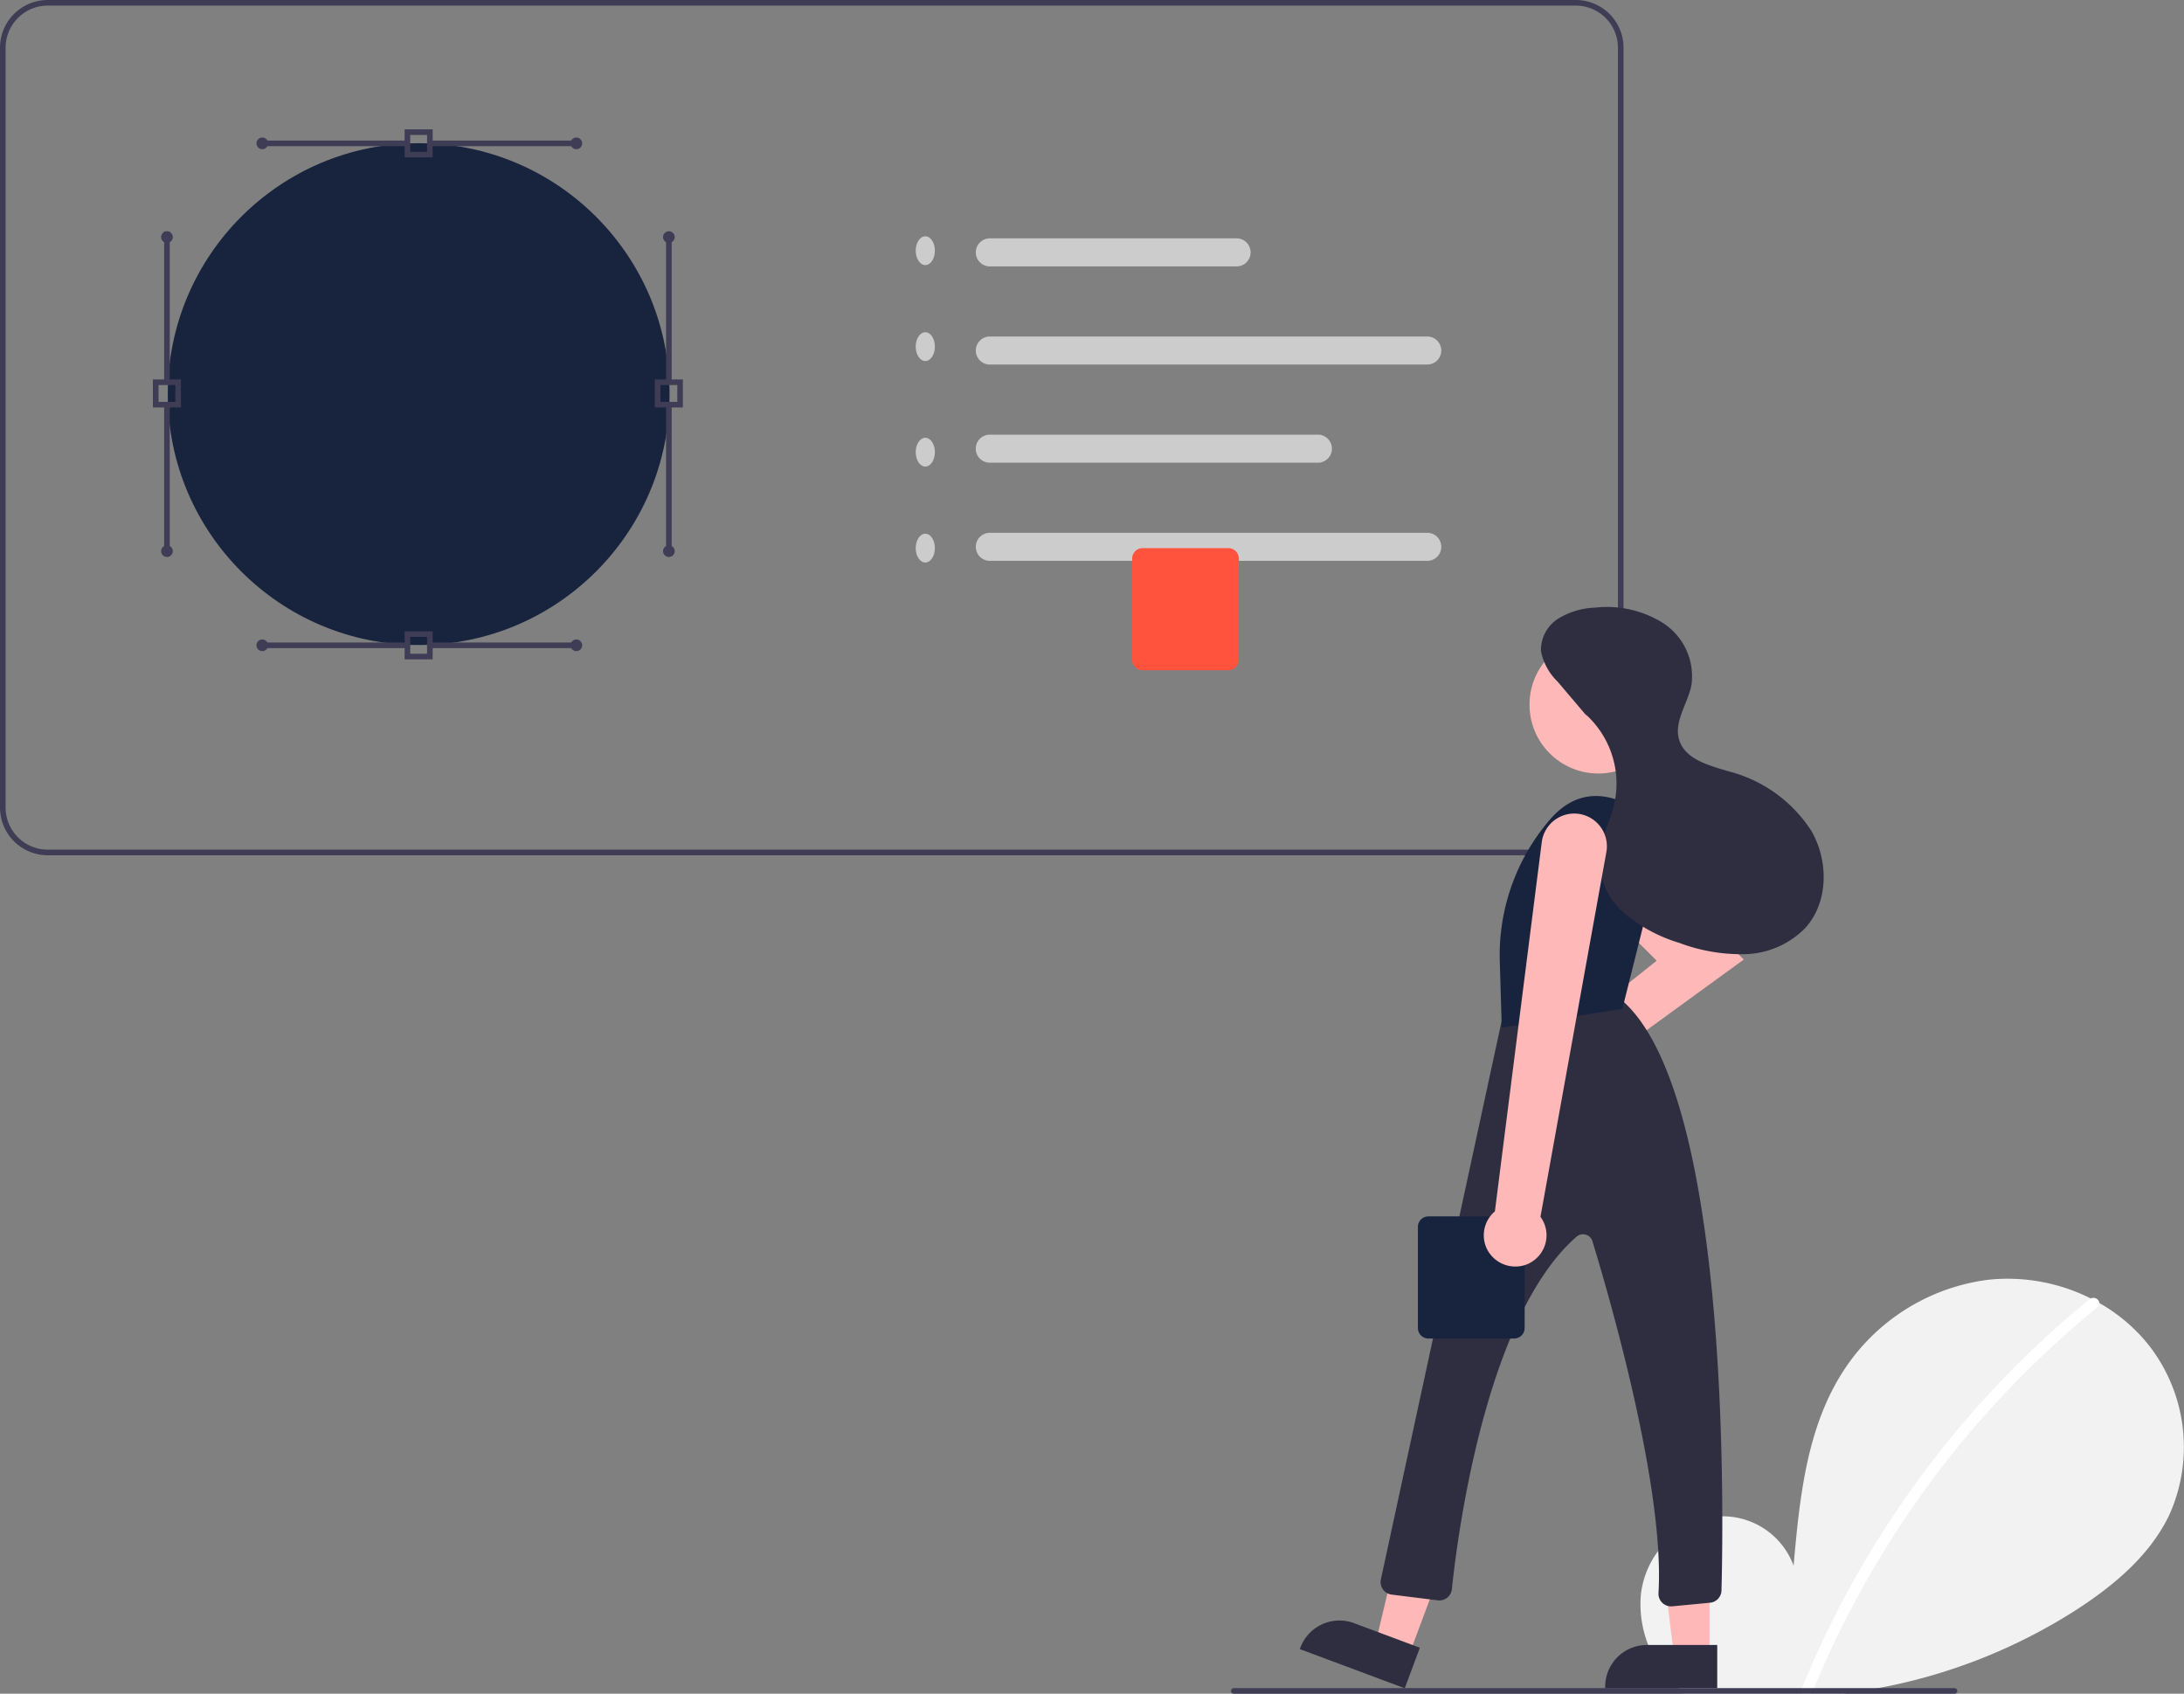 <svg id="undraw_redesign_feedback_re_jvm0" xmlns="http://www.w3.org/2000/svg" width="227.64" height="176.529" viewBox="0 0 227.64 176.529">
  <rect x="0" y="0" width="227.64" height="176.529" fill="#808080" stroke="none"/>
  <path id="Path_397" data-name="Path 397" d="M507.047,235.923H481.327a1.461,1.461,0,1,1,0-2.923h25.719a1.461,1.461,0,0,1,0,2.923Z" transform="translate(-378.157 -208.157)" fill="#ccc"/>
  <path id="Path_398" data-name="Path 398" d="M526.921,270.923H481.327a1.461,1.461,0,1,1,0-2.923h45.594a1.461,1.461,0,0,1,0,2.923Z" transform="translate(-378.157 -232.928)" fill="#ccc"/>
  <path id="Path_399" data-name="Path 399" d="M515.523,305.923h-34.2a1.461,1.461,0,1,1,0-2.923h34.2a1.461,1.461,0,1,1,0,2.923Z" transform="translate(-378.157 -257.699)" fill="#ccc"/>
  <path id="Path_400" data-name="Path 400" d="M526.921,340.923H481.327a1.461,1.461,0,1,1,0-2.923h45.594a1.461,1.461,0,0,1,0,2.923Z" transform="translate(-378.157 -282.469)" fill="#ccc"/>
  <circle id="Ellipse_16" data-name="Ellipse 16" cx="26.149" cy="26.149" r="26.149" transform="translate(17.488 14.928)" fill="#18233e"/>
  <path id="Path_401" data-name="Path 401" d="M279.093,197.047H276.17v-2.923h2.923Zm-2.338-.585h1.754v-1.754h-1.754Z" transform="translate(-233.995 -180.643)" fill="#3f3d56"/>
  <rect id="Rectangle_25" data-name="Rectangle 25" width="15.49" height="0.585" transform="translate(44.582 14.65)" fill="#3f3d56"/>
  <circle id="Ellipse_17" data-name="Ellipse 17" cx="0.609" cy="0.609" r="0.609" transform="translate(59.464 14.333)" fill="#3f3d56"/>
  <rect id="Rectangle_26" data-name="Rectangle 26" width="15.198" height="0.585" transform="translate(27.338 14.65)" fill="#3f3d56"/>
  <circle id="Ellipse_18" data-name="Ellipse 18" cx="0.609" cy="0.609" r="0.609" transform="translate(26.73 14.333)" fill="#3f3d56"/>
  <path id="Path_402" data-name="Path 402" d="M368.328,286.233H365.4V283.31h2.923Zm-2.338-.585h1.754v-1.754H365.99Z" transform="translate(-297.149 -243.763)" fill="#3f3d56"/>
  <rect id="Rectangle_27" data-name="Rectangle 27" width="0.585" height="15.198" transform="translate(69.425 42.246)" fill="#3f3d56"/>
  <circle id="Ellipse_19" data-name="Ellipse 19" cx="0.609" cy="0.609" r="0.609" transform="translate(69.108 56.835)" fill="#3f3d56"/>
  <rect id="Rectangle_28" data-name="Rectangle 28" width="0.585" height="15.198" transform="translate(69.425 24.71)" fill="#3f3d56"/>
  <circle id="Ellipse_20" data-name="Ellipse 20" cx="0.609" cy="0.609" r="0.609" transform="translate(69.108 24.101)" fill="#3f3d56"/>
  <path id="Path_403" data-name="Path 403" d="M189.328,286.233H186.4V283.31h2.923Zm-2.338-.585h1.754v-1.754H186.99Z" transform="translate(-170.465 -243.763)" fill="#3f3d56"/>
  <rect id="Rectangle_29" data-name="Rectangle 29" width="0.585" height="15.198" transform="translate(17.109 42.246)" fill="#3f3d56"/>
  <circle id="Ellipse_21" data-name="Ellipse 21" cx="0.609" cy="0.609" r="0.609" transform="translate(16.793 56.835)" fill="#3f3d56"/>
  <rect id="Rectangle_30" data-name="Rectangle 30" width="0.585" height="15.782" transform="translate(17.109 24.125)" fill="#3f3d56"/>
  <circle id="Ellipse_22" data-name="Ellipse 22" cx="0.609" cy="0.609" r="0.609" transform="translate(16.793 24.101)" fill="#3f3d56"/>
  <path id="Path_404" data-name="Path 404" d="M279.093,376.047H276.17v-2.923h2.923Zm-2.338-.585h1.754v-1.754h-1.754Z" transform="translate(-233.995 -307.328)" fill="#3f3d56"/>
  <rect id="Rectangle_31" data-name="Rectangle 31" width="15.49" height="0.585" transform="translate(44.874 66.965)" fill="#3f3d56"/>
  <circle id="Ellipse_23" data-name="Ellipse 23" cx="0.609" cy="0.609" r="0.609" transform="translate(59.464 66.649)" fill="#3f3d56"/>
  <rect id="Rectangle_32" data-name="Rectangle 32" width="15.198" height="0.585" transform="translate(27.338 66.965)" fill="#3f3d56"/>
  <circle id="Ellipse_24" data-name="Ellipse 24" cx="0.609" cy="0.609" r="0.609" transform="translate(26.73 66.649)" fill="#3f3d56"/>
  <path id="Path_405" data-name="Path 405" d="M296.12,237.141H136.835a4.974,4.974,0,0,1-4.969-4.969v-79.2A4.974,4.974,0,0,1,136.835,148H296.12a4.974,4.974,0,0,1,4.969,4.969v79.2A4.974,4.974,0,0,1,296.12,237.141ZM136.835,148.585a4.389,4.389,0,0,0-4.384,4.384v79.2a4.389,4.389,0,0,0,4.384,4.384H296.12a4.389,4.389,0,0,0,4.384-4.384v-79.2a4.389,4.389,0,0,0-4.384-4.384Z" transform="translate(-131.866 -148)" fill="#3f3d56"/>
  <ellipse id="Ellipse_25" data-name="Ellipse 25" cx="1" cy="1.5" rx="1" ry="1.5" transform="translate(95.445 24.627)" fill="#ccc"/>
  <ellipse id="Ellipse_26" data-name="Ellipse 26" cx="1" cy="1.5" rx="1" ry="1.5" transform="translate(95.445 34.627)" fill="#ccc"/>
  <ellipse id="Ellipse_27" data-name="Ellipse 27" cx="1" cy="1.5" rx="1" ry="1.5" transform="translate(95.445 45.627)" fill="#ccc"/>
  <ellipse id="Ellipse_28" data-name="Ellipse 28" cx="1" cy="1.5" rx="1" ry="1.5" transform="translate(95.445 55.627)" fill="#ccc"/>
  <path id="Path_406" data-name="Path 406" d="M545.65,356.2h-8.925a1.1,1.1,0,0,1-1.1-1.1V344.569a1.1,1.1,0,0,1,1.1-1.1h8.925a1.1,1.1,0,0,1,1.1,1.1V355.1A1.1,1.1,0,0,1,545.65,356.2Z" transform="translate(-417.621 -286.341)" fill="#ff533d"/>
  <path id="Path_407" data-name="Path 407" d="M878.446,646.843l-.991.243c.447.064.894.126,1.341.181h16.525q1.859-.237,3.7-.585a57.616,57.616,0,0,0,20.739-8.216c3.878-2.522,7.576-5.623,9.583-9.788a17.226,17.226,0,0,0-2.119-17.741,17.761,17.761,0,0,0-5.141-4.384c-.3-.169-.593-.33-.9-.482a19.306,19.306,0,0,0-10.665-1.952,21.154,21.154,0,0,0-15.321,9.817c-3.674,5.88-4.378,13.076-4.992,19.982a7.866,7.866,0,0,0-8.961-4.98,9.346,9.346,0,0,0-6.95,7.935,11.536,11.536,0,0,0,3.963,9.808C878.321,646.735,878.382,646.791,878.446,646.843Z" transform="translate(-703.257 -470.738)" fill="#f2f2f2"/>
  <path id="Path_408" data-name="Path 408" d="M931.852,652.1h.827a.6.6,0,0,0,.184-.248c.047-.111.091-.225.14-.336a100.92,100.92,0,0,1,29.545-39.7.472.472,0,0,0,.2-.433.637.637,0,0,0-1.029-.4,102.13,102.13,0,0,0-29.981,40.529c0,.009-.006.015-.009.023A.455.455,0,0,0,931.852,652.1Z" transform="translate(-743.919 -475.573)" fill="#fff"/>
  <path id="Path_409" data-name="Path 409" d="M833.138,470.821a3.331,3.331,0,0,1,3.328-3.328c.032,0,.064,0,.1,0l10.29-8.2-7.374-7.374a3.253,3.253,0,0,1,4.6-4.6l11.853,11.853L839.791,470.91a3.327,3.327,0,1,1-6.654-.089Z" transform="translate(-674.179 -359.164)" fill="#ffb8b8"/>
  <path id="Path_410" data-name="Path 410" d="M651.517,552.9l-3.48-1.3,3.355-14.041,5.136,1.918Z" transform="translate(-504.637 -380.45)" fill="#ffb8b8"/>
  <path id="Path_411" data-name="Path 411" d="M4.351,0h7.324V4.511H0v-.16A4.351,4.351,0,0,1,4.351,0Z" transform="translate(137.058 167.652) rotate(20.472)" fill="#2f2e41"/>
  <path id="Path_412" data-name="Path 412" d="M753.792,555.533h-3.715l-1.767-14.328h5.483Z" transform="translate(-575.604 -383.029)" fill="#ffb8b8"/>
  <path id="Path_413" data-name="Path 413" d="M734.2,586.6h7.324v4.511H729.844v-.16A4.351,4.351,0,0,1,734.2,586.6Z" transform="translate(-562.535 -415.154)" fill="#2f2e41"/>
  <path id="Path_414" data-name="Path 414" d="M810.984,566.325a1.313,1.313,0,0,1-.4-1.025c.663-10.943-5.1-30.833-6.888-36.668a1,1,0,0,0-.691-.68,1.036,1.036,0,0,0-.969.218c-9.634,8.392-12.509,32.066-12.987,36.727a1.313,1.313,0,0,1-1.471,1.168l-4.808-.6a1.315,1.315,0,0,1-1.122-1.583l12.607-58.29.008-.035.023-.028c3.049-3.659,11.882-2.234,12.256-2.172l.039.006.03.025c11.343,9.406,10.768,53.007,10.538,61.652a1.315,1.315,0,0,1-1.19,1.272l-3.938.375q-.063.006-.126.006a1.311,1.311,0,0,1-.912-.369Z" transform="translate(-637.718 -399.268)" fill="#2f2e41"/>
  <ellipse id="Ellipse_29" data-name="Ellipse 29" cx="7.178" cy="7.178" rx="7.178" ry="7.178" transform="translate(159.422 66.264)" fill="#ffb8b8"/>
  <path id="Path_415" data-name="Path 415" d="M841.425,435.863s-6.666-7.878-12.12-1.515h0a21.66,21.66,0,0,0-5.205,14.74l.206,6.925,12.574-1.969Z" transform="translate(-667.776 -348.901)" fill="#18233e"/>
  <path id="Path_416" data-name="Path 416" d="M843.6,375.932l-3.084-3.633a6.082,6.082,0,0,1-1.739-3.179,3.866,3.866,0,0,1,1.807-3.4,7.849,7.849,0,0,1,3.826-1.143,11,11,0,0,1,7.156,1.649,6.607,6.607,0,0,1,2.887,6.46c-.393,1.927-1.841,3.772-1.278,5.656.616,2.061,3.141,2.694,5.2,3.309a14.518,14.518,0,0,1,8.578,6.186c1.814,3.123,1.806,7.428-.612,10.111a9.094,9.094,0,0,1-6.261,2.747,18.328,18.328,0,0,1-6.872-1.17,16.125,16.125,0,0,1-5.661-3.019,7.584,7.584,0,0,1-2.712-5.642c.048-2.052,1.147-3.921,1.6-5.923a9.719,9.719,0,0,0-3.038-9.274" transform="translate(-678.159 -301.247)" fill="#2f2e41"/>
  <path id="Path_417" data-name="Path 417" d="M804.95,594.508h-8.925a1.1,1.1,0,0,1-1.1-1.1V582.876a1.1,1.1,0,0,1,1.1-1.1h8.925a1.1,1.1,0,0,1,1.1,1.1v10.532A1.1,1.1,0,0,1,804.95,594.508Z" transform="translate(-647.136 -454.999)" fill="#18233e"/>
  <path id="Path_418" data-name="Path 418" d="M818.929,483.83a3.249,3.249,0,0,1,.644-4.24l4.885-38.489a3.414,3.414,0,0,1,3.38-2.979h.046a3.408,3.408,0,0,1,3.309,4.013l-6.869,38.013v0a3.264,3.264,0,0,1-1.283,4.9,3.179,3.179,0,0,1-1.323.285A3.309,3.309,0,0,1,818.929,483.83Z" transform="translate(-663.76 -353.329)" fill="#ffb8b8"/>
  <path id="Path_419" data-name="Path 419" d="M803.692,750.585H728.579a.292.292,0,0,1,0-.585h75.113a.292.292,0,1,1,0,.585Z" transform="translate(-599.973 -574.055)" fill="#3f3d56"/>
</svg>
